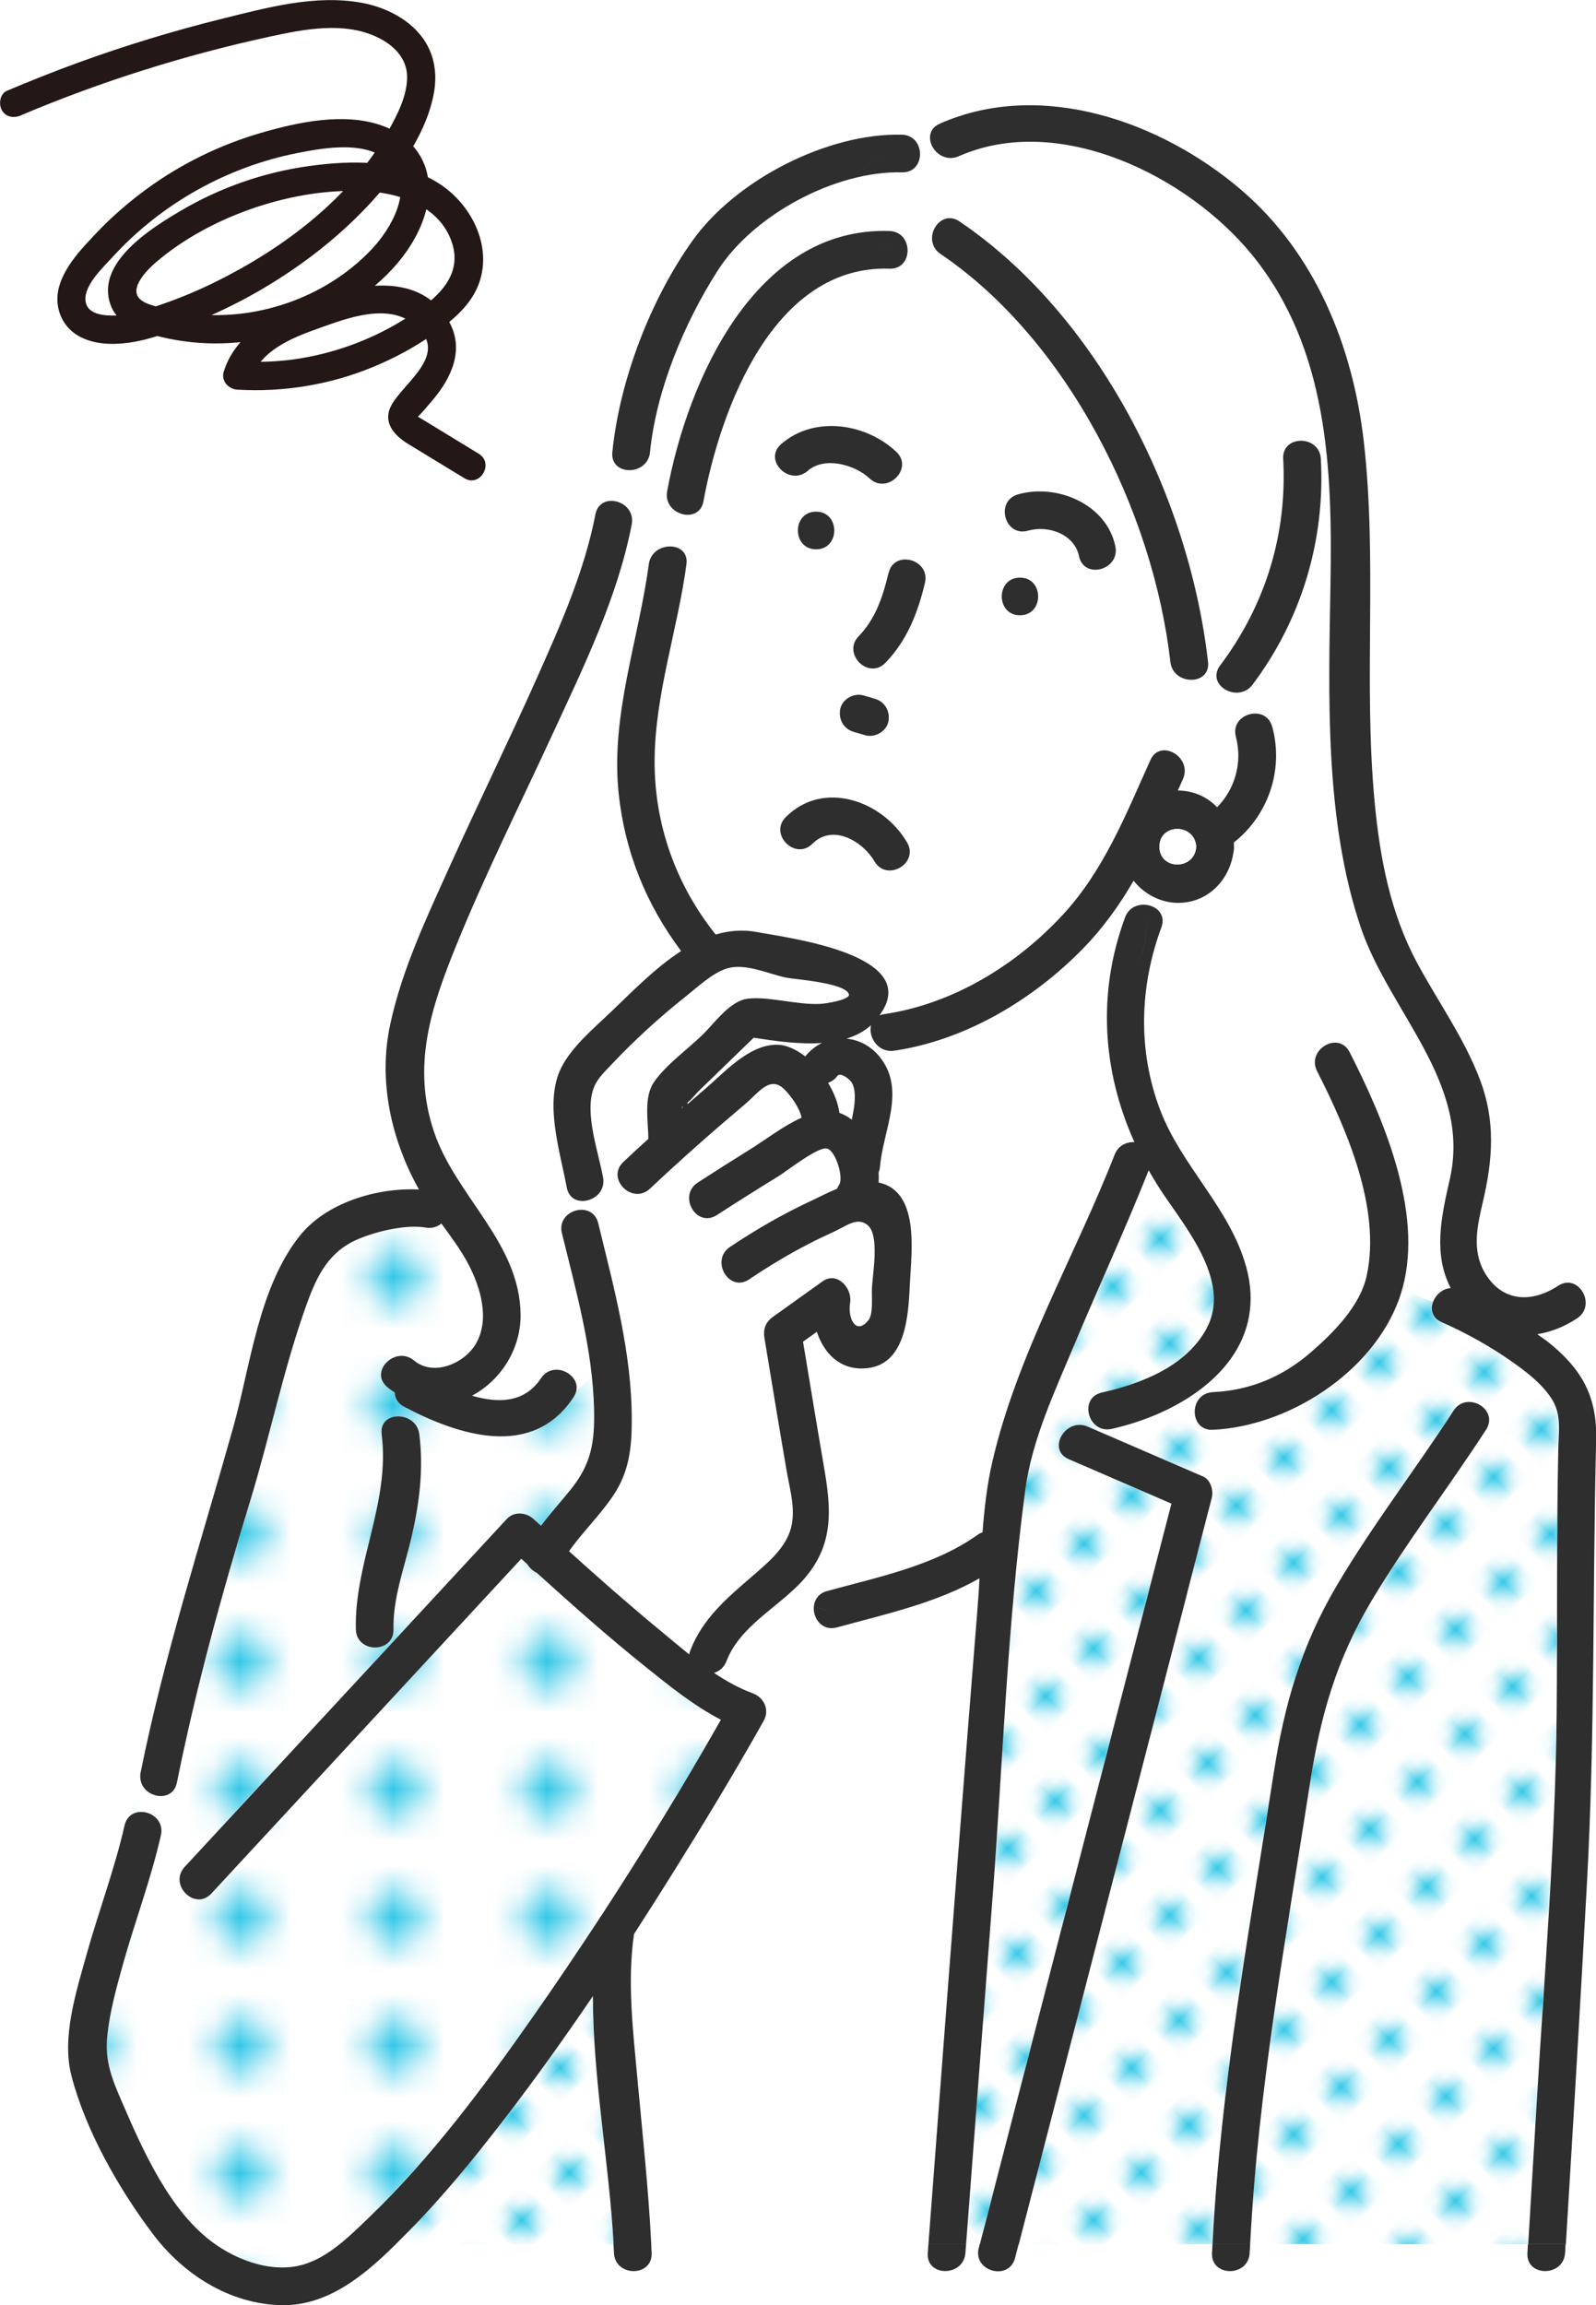 <?xml version="1.0" encoding="UTF-8"?>
<svg id="_レイヤー_4" data-name="レイヤー 4" xmlns="http://www.w3.org/2000/svg" width="225.06" height="325" xmlns:xlink="http://www.w3.org/1999/xlink" viewBox="0 0 225.06 325">
  <defs>
    <style>
      .cls-1 {
        fill: #231815;
      }

      .cls-2 {
        fill: url(#_新規パターンスウォッチ_4);
      }

      .cls-3 {
        fill: #fff;
      }

      .cls-4 {
        fill: none;
      }

      .cls-5 {
        fill: #33c8e7;
      }

      .cls-6 {
        fill: url(#_新規パターンスウォッチ_4-2);
      }

      .cls-7 {
        fill: #2e2e2e;
      }
    </style>
    <pattern id="_新規パターンスウォッチ_4" data-name="新規パターンスウォッチ 4" x="0" y="0" width="4.98" height="5.18" patternTransform="translate(11075.42 -6600.64) rotate(-45) scale(1.9)" patternUnits="userSpaceOnUse" viewBox="0 0 4.98 5.18">
      <g>
        <rect class="cls-4" x="0" width="4.98" height="5.18"/>
        <rect class="cls-3" x="0" y="0" width="4.98" height="5.18"/>
        <circle class="cls-5" cx="2.49" cy="2.59" r="1.06"/>
      </g>
    </pattern>
    <pattern id="_新規パターンスウォッチ_4-2" data-name="新規パターンスウォッチ 4" patternTransform="translate(19670.2 -31831.68) rotate(-90) scale(3.61)" xlink:href="#_新規パターンスウォッチ_4"/>
  </defs>
  <g>
    <path class="cls-3" d="M115.92,147.04c-3.22.23-6.7-.29-9.63-.74-2.56,2.48-5.11,4.96-7.67,7.44-.48.47-1.08,1.25-1.68,1.72.01.06.02.13.04.19.86-.74,1.71-1.49,2.58-2.23,2.67-2.3,6.03-6.07,9.88-6.13,1.38-.02,2.81.63,4.12,1.65.67-.85,1.48-1.48,2.37-1.91Z"/>
    <path class="cls-5" d="M96.34,155.98c-.12.12-.24.23-.26.23.15.04.22-.06.26-.23Z"/>
    <path class="cls-3" d="M120.41,156.27c.16-1.11.31-2.74-.37-3.74-.23-.34-1.51-1.42-1.98-.81-.37.48-.82.78-1.29.95.84,1.4,1.42,2.88,1.6,4.24.62.21,1.2.54,1.74.96.12-.53.22-1.06.3-1.6Z"/>
    <path class="cls-2" d="M219.48,241.63c.11-12.42-.03-24.84.23-37.26.05-2.49.49-4.86-.89-7.07-1.36-2.17-3.65-3.91-5.72-5.36-3.07-2.15-6.42-4.01-9.85-5.52-1.39-.61-1.62-1.84-1.18-2.91-1.55-.48-3.02-1.18-4.26-2-.15.57-.32,1.14-.53,1.69-3.77,10.35-15.62,17.9-26.25,18.4-1.48.07-2.31-.89-2.51-2.01-1.83.22-3.67.19-5.42-.17-2.06.88-4.2,1.56-6.33,2.04-3.33.75-4.75-4.37-1.41-5.12,5.53-1.24,11.78-3.63,14.7-8.89,3.61-6.5-2.52-13.92-6.01-19.07-.75-1.11-1.43-2.24-2.08-3.38-3.28,8.29-7.04,16.39-10.49,24.61-2.71,6.47-5.96,13.36-6.9,20.38-2.58,19.19-3.19,38.83-4.67,58.12-1.24,16.11-2.47,32.21-3.69,48.32h1.93c1.11-4.28,2.21-8.56,3.32-12.84,7.9-30.53,15.8-61.07,23.7-91.6-4.83-2.09-9.66-4.18-14.49-6.27-3.13-1.35-.42-5.93,2.68-4.59,5.43,2.35,10.86,4.69,16.28,7.04,1.07.46,1.49,1.98,1.22,3-1.15,4.45-2.3,8.91-3.46,13.36-7.92,30.63-15.85,61.26-23.77,91.89h27.34c1.15-22.32,5.21-44.31,8.62-66.36,1.51-9.74,3.86-17.96,8.9-26.51,5.03-8.53,11.1-16.37,16.48-24.68,1.85-2.86,6.45-.2,4.59,2.68-5.24,8.1-11.14,15.76-16.1,24.04-5.01,8.37-7.26,16.32-8.74,25.87-3.34,21.59-7.31,43.1-8.43,64.95h39.17c.4-6.49.79-12.99,1.17-19.48,1.09-18.4,2.67-36.88,2.84-55.32Z"/>
    <path class="cls-3" d="M122.96,181.55c.12-2.09,1.07-7.34-.57-8.78-1.47-1.29-3.06.11-4.87.93-1.22.55-2.43,1.14-3.62,1.75-2.86,1.48-5.6,3.16-8.27,4.94-2.85,1.91-5.51-2.69-2.68-4.59,3.57-2.39,7.26-4.55,11.16-6.36,1.21-.57,2.55-1.27,3.93-1.84.07-.19.17-.38.3-.57.64-.94-.46-4.81-1.75-5.1-1.24-.27-5.73,3.24-6.74,3.86-2.94,1.81-5.87,3.66-8.77,5.53-2.88,1.86-5.54-2.74-2.68-4.59,2.42-1.56,4.86-3.11,7.3-4.63,2.15-1.34,4.72-3.34,7.34-4.52-.27-1.38-1.48-3-2.31-3.87-2.1-2.21-3.66.27-5.67,1.97-4.56,3.86-9.05,7.81-13.4,11.91-2.49,2.35-6.25-1.41-3.76-3.76,1.17-1.1,2.35-2.18,3.53-3.26-.03-2.55-.69-5.92.83-8.06,1.74-2.46,4.68-4.55,6.84-6.64,1.67-1.62,3.79-4.7,6.27-5.05,2.9-.41,7.02.9,10.32.72.91-.05,4.21-.61,4.02-1.34-.42-1.65-7.79-2.13-8.86-2.36-2.55-.55-5.84-2.12-8.43-1.27-2,.66-4.01,2.55-5.61,3.83-3.67,2.92-7.2,6.11-10.42,9.52-.99,1.05-2.18,2.11-2.68,3.5-1.31,3.6.68,8.99,1.33,12.59.46,2.55-2.39,3.97-4.05,3.03-.1.58-.15,1.15-.08,1.73,1.33-.5,3.01-.09,3.44,1.69,2.22,9.13,4.74,18.23,4.73,27.71,0,3.95-.37,7.32-2.6,10.67-1.87,2.8-4.32,5.13-6.25,7.87,4.08,3.68,8.2,7.32,12.43,10.82,1.45,1.2,2.95,2.49,4.52,3.73.03-.16.07-.32.13-.49,1.75-4.61,5.24-7.49,8.87-10.63,2-1.74,4.31-3.64,5.21-6.24.94-2.74.02-5.73-.46-8.47-1.08-6.25-2.09-12.52-3.14-18.78-.21-1.26.16-2.24,1.22-3,2.32-1.66,4.64-3.32,6.96-4.98,2.08-1.49,4.24.98,3.9,3-.37,2.18.82,4.68,2.6,2.45.7-.88.41-3.4.48-4.57Z"/>
    <path class="cls-3" d="M176.47,100.66c-.45-1.02-.96-2.04-1.23-3.13-1.76.56-3.86-.75-3.7-2.45-.52-.02-1.02-.09-1.48-.24-1.09,1.77-4.71,1.24-5.02-1.5-2.41-21.2-14.46-45.37-32.42-57.52-.73-.5-1.09-1.17-1.17-1.87-1.26-.13-2.51-.07-3.74.13.73,1.6-.03,3.89-2.29,3.81-16.32-.55-23.83,19.72-26.23,32.79-.32,1.76-1.87,2.2-3.19,1.75-.42,1.55-.81,3.1-1.2,4.65,1.19.12,2.2.95,2,2.5-1.24,9.24-4.45,18.33-4.49,27.7-.04,8.98,3.02,17.53,8.61,24.5,1.87-.56,3.82-.73,5.86-.34,4.31.82,23.52,3.16,17.24,11.74.19-.08.4-.14.63-.17,9.69-1.42,18.64-6.9,25.23-14.02,5.79-6.26,8.89-14.13,12.34-21.8,1.4-3.12,5.98-.41,4.59,2.68-.24.54-.48,1.08-.72,1.61,0,0,0,0,0,0,2.23,0,4.15.91,5.54,2.35,2.47-2.48,3.63-6.27,2.65-9.92-.47-1.78.79-3,2.19-3.24ZM110.15,62.63c4.64-4.06,11.94-2.97,16.24,1.08,2.49,2.35-1.27,6.1-3.76,3.76-2.06-1.94-6.35-3.16-8.72-1.08-2.56,2.25-6.33-1.5-3.76-3.76ZM121.77,98.06c.54.16,1.09.32,1.63.48,1.43.42,2.18,1.84,1.86,3.27-.32,1.38-1.93,2.25-3.27,1.86-.54-.16-1.09-.32-1.63-.48-1.43-.42-2.18-1.84-1.86-3.27.32-1.38,1.93-2.25,3.27-1.86ZM115.08,77.45c-3.42,0-3.42-5.31,0-5.31s3.42,5.31,0,5.31ZM123.33,121.46c-1.68-2.86-5.9-5.35-8.75-2.49-2.42,2.42-6.17-1.33-3.76-3.76,5.32-5.33,13.66-2.29,17.1,3.57,1.73,2.96-2.86,5.63-4.59,2.68ZM130.42,82.18c-1,4.2-2.53,8.13-5.58,11.27-2.39,2.46-6.14-1.3-3.76-3.76,2.41-2.48,3.43-5.62,4.21-8.93.79-3.33,5.91-1.91,5.12,1.41ZM143.83,86.75c-3.42,0-3.42-5.31,0-5.31s3.42,5.31,0,5.31ZM152.16,78.42c-.66-3.13-4.36-4.41-7.19-3.6-3.3.94-4.69-4.18-1.41-5.12,5.47-1.56,12.47,1.37,13.72,7.31.7,3.34-4.42,4.76-5.12,1.41Z"/>
    <path class="cls-3" d="M102.43,234.18c-.35.91-1.02,1.44-1.77,1.66,1.73,1.16,3.54,2.17,5.42,2.86,1.61.59,2.48,2.31,1.59,3.9-4.11,7.32-8.47,14.51-12.92,21.63-1.76,2.82-3.55,5.64-5.36,8.43,0,0,0,0,0,0-.99,6.71-.13,13.75.48,20.45.71,7.77,1.56,15.52,1.95,23.31h39.09c.45-5.94.9-11.87,1.35-17.81,1.82-23.93,3.64-47.87,5.57-71.79.11-1.42.2-2.86.29-4.31-6.11,3.52-13.41,5.08-20.1,6.93-2.16.6-3.49-1.38-3.25-3.08-1.11-.58-2.11-1.38-3.2-1.98-3.33,3.02-7.54,5.56-9.15,9.79Z"/>
    <path class="cls-3" d="M159.84,124.15c-1.98,3.39-4.26,6.61-7.1,9.53-7.03,7.22-16.59,12.96-26.67,14.44-2.29.34-3.68-1.95-3.26-3.59-1,.89-2.18,1.49-3.46,1.89,1.71.16,3.38.99,4.63,2.51,3.85,4.7.51,10.39.1,15.52-.02.31-.1.58-.2.83.04.48.04.96,0,1.42,5.8,1.24,4.64,9.69,4.42,14.05-.22,4.44-.43,11.97-6.56,12.17-3.46.11-5.61-2.27-6.57-5.17-.65.47-1.3.93-1.95,1.4.96,5.76,1.89,11.52,2.89,17.27,1.05,6.09,1.59,11.12-2.65,16.07-.57.67-1.21,1.29-1.88,1.9,1.1.6,2.09,1.41,3.2,1.98.13-.9.7-1.73,1.84-2.04,7.18-1.98,15.09-3.55,21.25-7.94.23-.16.45-.27.68-.35.26-3.36.64-6.7,1.38-9.92,3.46-15.05,11.66-29.01,17.25-43.32.51-1.3,1.68-1.82,2.79-1.77-4.49-9.96-5.28-20.98-1.32-31.68.57-1.53,2.04-2,3.29-1.72.08-.47.19-.93.34-1.39-.94-.53-1.77-1.24-2.43-2.09Z"/>
    <path class="cls-6" d="M81.27,196.04c-.06.31-.18.64-.4.97-5.81,8.79-16.24,5.37-23.89,1.33-.91-.48-1.3-1.23-1.32-2-.35-.23-.7-.48-1.04-.76-2.63-2.19,1.15-5.93,3.76-3.76,2.77,2.31,7.12.4,8.72-2.35,2.02-3.47.66-7.99-1.09-11.3-1.06-2-2.42-3.82-3.77-5.66-.56.46-1.31.71-2.2.57-2.63-.44-6.49.42-9.22,1.49-4.35,1.72-6.06,5.13-7.59,9.36-3.25,9.01-5.16,18.56-7.96,27.72-3.99,13.04-7.63,26.29-10.32,39.67-.56,2.78-4.16,2.27-5,.11-.74,1.48-1.3,3.07-1.75,4.69,1.58-1.6,5.1-.17,4.47,2.64-1.4,6.18-3.67,12.15-5.37,18.25-.91,3.27-1.84,6.63-2.19,10.01-.37,3.56.66,6.09,2.08,9.36,2.97,6.84,6.74,15.43,12.99,19.92,3.18,2.28,7.54,3.92,11.48,3.23,4.1-.72,7.36-4.02,10.25-6.79,8.92-8.57,16.38-18.64,23.46-28.74,3.12-4.45,6.17-8.97,9.15-13.53.08-.16.18-.31.29-.44,5.89-9.02,11.51-18.22,16.83-27.57-3.79-1.96-7.2-4.72-10.5-7.36-5.31-4.26-10.4-8.78-15.46-13.35-.55-.26-1.02-.67-1.32-1.2-.29-.26-.58-.52-.87-.79-14.57,15.73-29.14,31.47-43.7,47.2-2.33,2.51-6.08-1.25-3.76-3.76,15.14-16.35,30.28-32.7,45.42-49.05,1.01-1.1,2.72-.94,3.76,0,.35.32.71.64,1.06.96,1.29-1.72,2.74-3.32,4.11-5.01,3.01-3.69,3.49-6.79,3.37-11.48-.04-1.57-.17-3.12-.34-4.66-.6.77-1.33,1.46-2.15,2.08ZM58.01,216.82c-.99,4.23-2.63,8.5-2.52,12.9.08,3.43-5.23,3.41-5.31,0-.22-9.42,4.86-17.86,3.64-27.5-.43-3.39,4.89-3.35,5.31,0,.62,4.95.01,9.77-1.12,14.6Z"/>
    <path class="cls-3" d="M204.41,166.28c3.11-13.61-8.56-23.59-12.6-35.66-5.08-15.19-4.48-32.58-4.22-48.38.27-16.21-.35-33.18-11.08-46.33-9.07-11.11-27.22-20.12-41.34-13.88-2.21.98-4.2-1.06-4.05-2.82-.77.02-1.53.17-2.27.42,1.57,1.43,1.02,4.73-1.69,4.66-9.37-.24-20.93,5.97-25.98,13.86-4.7,7.34-8.67,16.86-9.54,25.6-.26,2.58-3.41,3.19-4.74,1.83-.8,1.79-1.6,3.61-2.18,5.52,1.6-1.34,4.86.12,4.34,2.82-1.99,10.3-6.82,20.13-11.17,29.59-4.59,9.96-9.53,19.8-13.65,29.97-3.51,8.66-6.2,16.83-3.05,26.11,3.08,9.09,12.11,15.61,12.2,25.76.05,4.96-2.9,9.31-6.85,11.42,3.65,1.08,7.4,1.06,9.72-2.45,1.13-1.7,3.22-1.42,4.32-.31.93-1.85,1.49-3.86,1.49-5.88,0,2.02-.56,4.03-1.49,5.88.52.53.81,1.25.67,2.03.82-.62,1.54-1.31,2.15-2.08-.74-6.8-2.57-13.44-4.19-20.09-.38-1.54.53-2.66,1.68-3.1-.07-.58-.01-1.15.08-1.73-.52-.3-.93-.82-1.07-1.62-.91-4.99-3.25-12.08-.73-16.97,1.51-2.92,4.44-5.38,6.78-7.6,2.96-2.81,6.32-6.33,10.08-8.76-4.91-6.54-7.95-13.99-8.81-22.24-1.15-11.04,2.8-21.49,4.25-32.29.24-1.81,1.91-2.64,3.31-2.5.39-1.55.77-3.1,1.2-4.65-1.21-.41-2.22-1.56-1.93-3.16,2.86-15.57,12.43-37.32,31.35-36.69,1.16.04,1.91.68,2.29,1.5,1.23-.2,2.48-.26,3.74-.13-.24-1.99,1.75-4.14,3.85-2.71,19.66,13.31,32.4,38.91,35.05,62.11.07.62-.05,1.11-.29,1.5.46.15.96.23,1.48.24.04-.39.18-.8.49-1.22,6.4-8.51,9.5-18.51,8.92-29.16-.19-3.42,5.13-3.4,5.31,0,.62,11.47-2.73,22.65-9.64,31.84-.39.52-.87.83-1.38.99.27,1.09.78,2.11,1.23,3.13,1.21-.21,2.53.3,2.93,1.83,1.66,6.26-.75,12.62-5.44,16.28.03.19.04.39.03.61.02.29-.02.55-.08.79-.57,4.02-3.81,7.27-8.11,7.1-1.27-.05-2.47-.42-3.53-1.03-.15.45-.26.92-.34,1.39,1.36.3,2.45,1.46,1.83,3.13-3.09,8.35-3.35,17.42-.15,25.79,3.02,7.88,9.82,13.8,12.09,22,2.81,10.17-4.11,17.22-12.61,20.86,1.75.36,3.59.38,5.42.17-.26-1.47.58-3.21,2.51-3.3,5.25-.24,9.87-2.18,13.84-5.63,3.2-2.78,6.94-6.53,7.86-10.81,2.04-9.44-2.82-20.59-7-28.81-1.55-3.04,3.03-5.73,4.59-2.68,4.71,9.25,10.37,22.39,7.49,33.15,1.23.82,2.71,1.53,4.26,2,.39-.97,1.33-1.8,2.47-1.9-2.48-4.79-1.35-9.97-.13-15.32Z"/>
    <path class="cls-2" d="M70.76,299.2c-4.1,5.31-8.37,10.51-13.07,15.3-.62.63-1.26,1.28-1.92,1.93h30.74c-.63-11.49-2.92-23.37-2.92-35.01-4.11,6.05-8.36,12-12.83,17.78Z"/>
    <path class="cls-7" d="M113.91,66.38c2.37-2.08,6.66-.86,8.72,1.08,2.49,2.34,6.25-1.41,3.76-3.76-4.3-4.05-11.6-5.14-16.24-1.08-2.58,2.26,1.19,6,3.76,3.76Z"/>
    <path class="cls-7" d="M115.08,72.14c-3.42,0-3.42,5.31,0,5.31s3.42-5.31,0-5.31Z"/>
    <path class="cls-7" d="M143.83,86.75c3.42,0,3.42-5.31,0-5.31s-3.42,5.31,0,5.31Z"/>
    <path class="cls-7" d="M125.3,80.77c-.79,3.3-1.8,6.44-4.21,8.93-2.38,2.45,1.37,6.21,3.76,3.76,3.05-3.14,4.58-7.07,5.58-11.27.79-3.32-4.33-4.74-5.12-1.41Z"/>
    <path class="cls-7" d="M120.36,103.18c.54.16,1.09.32,1.63.48,1.33.39,2.95-.47,3.27-1.86.32-1.42-.43-2.85-1.86-3.27-.54-.16-1.09-.32-1.63-.48-1.33-.39-2.95.47-3.27,1.86-.32,1.42.43,2.85,1.86,3.27Z"/>
    <path class="cls-7" d="M114.57,118.96c2.85-2.85,7.07-.37,8.75,2.49,1.73,2.95,6.32.28,4.59-2.68-3.44-5.86-11.78-8.89-17.1-3.57-2.42,2.42,1.34,6.18,3.76,3.76Z"/>
    <path class="cls-7" d="M86.51,316.42c.02.41.05.82.07,1.23.15,3.4,5.46,3.42,5.31,0-.02-.41-.04-.82-.06-1.23h-5.31Z"/>
    <path class="cls-7" d="M179.4,102.48c-.41-1.53-1.72-2.04-2.93-1.83.73,1.64,1.28,3.27.35,5.15.94-1.88.38-3.51-.35-5.15-1.4.24-2.66,1.46-2.19,3.24.97,3.66-.18,7.44-2.65,9.92-1.39-1.44-3.31-2.35-5.54-2.35,0,0,0,0,0,0,.24-.54.48-1.08.72-1.61,1.39-3.09-3.19-5.8-4.59-2.68-3.45,7.66-6.55,15.54-12.34,21.8-6.58,7.12-15.53,12.6-25.23,14.02-.24.03-.44.1-.63.17,6.29-8.58-12.93-10.92-17.24-11.74-2.04-.39-3.99-.21-5.86.34-5.59-6.98-8.65-15.52-8.61-24.5.04-9.37,3.25-18.46,4.49-27.7.21-1.55-.8-2.37-2-2.5-.63,2.5-1.26,4.99-2.09,7.49.83-2.5,1.47-4.99,2.09-7.49-1.41-.14-3.07.69-3.31,2.5-1.45,10.8-5.4,21.25-4.25,32.29.86,8.25,3.9,15.7,8.81,22.24-3.76,2.43-7.12,5.95-10.08,8.76-2.34,2.22-5.27,4.68-6.78,7.6-2.53,4.89-.18,11.99.73,16.97.15.8.55,1.33,1.07,1.62.22-1.31.65-2.61.21-3.92.44,1.31.01,2.61-.21,3.92,1.66.94,4.51-.49,4.05-3.03-.65-3.6-2.64-8.99-1.33-12.59.5-1.38,1.7-2.45,2.68-3.5,3.22-3.41,6.75-6.6,10.42-9.52,1.61-1.28,3.62-3.17,5.61-3.83,2.59-.85,5.88.72,8.43,1.27,1.07.23,8.44.71,8.86,2.36.19.74-3.11,1.29-4.02,1.34-3.3.18-7.42-1.12-10.32-.72-2.48.35-4.6,3.42-6.27,5.05-2.15,2.09-5.1,4.17-6.84,6.64-1.52,2.14-.85,5.51-.83,8.06-1.19,1.08-2.37,2.16-3.53,3.26-2.49,2.35,1.27,6.1,3.76,3.76,4.35-4.1,8.83-8.05,13.4-11.91,2.01-1.7,3.57-4.18,5.67-1.97.83.87,2.03,2.49,2.31,3.87-2.62,1.18-5.19,3.19-7.34,4.52-2.45,1.52-4.88,3.06-7.3,4.63-2.86,1.85-.2,6.45,2.68,4.59,2.9-1.88,5.83-3.72,8.77-5.53,1.01-.62,5.5-4.14,6.74-3.86,1.29.29,2.39,4.15,1.75,5.1-.13.19-.23.38-.3.57-1.39.57-2.72,1.28-3.93,1.84-3.89,1.82-7.59,3.98-11.16,6.36-2.83,1.89-.17,6.49,2.68,4.59,2.67-1.79,5.41-3.46,8.27-4.94,1.19-.62,2.4-1.2,3.62-1.75,1.81-.82,3.4-2.22,4.87-.93,1.64,1.44.69,6.69.57,8.78-.07,1.17.22,3.69-.48,4.57-1.78,2.23-2.97-.26-2.6-2.45.34-2.02-1.82-4.49-3.9-3-2.32,1.66-4.64,3.32-6.96,4.98-1.06.76-1.43,1.73-1.22,3,1.04,6.26,2.06,12.53,3.14,18.78.47,2.74,1.4,5.73.46,8.47-.89,2.59-3.2,4.5-5.21,6.24-3.62,3.14-7.12,6.02-8.87,10.63-.06.17-.1.33-.13.49-1.56-1.25-3.07-2.54-4.52-3.73-4.23-3.5-8.35-7.14-12.43-10.82,1.93-2.73,4.38-5.07,6.25-7.87,2.24-3.35,2.6-6.71,2.6-10.67,0-9.47-2.51-18.57-4.73-27.71-.43-1.78-2.1-2.19-3.44-1.69.09.77.41,1.55,1.18,2.32-.77-.77-1.09-1.55-1.18-2.32-1.15.44-2.06,1.56-1.68,3.1,1.99,8.16,4.32,16.3,4.53,24.76.11,4.7-.36,7.79-3.37,11.48-1.37,1.69-2.82,3.28-4.11,5.01-.35-.32-.71-.64-1.06-.96-1.03-.94-2.74-1.1-3.76,0-15.14,16.35-30.28,32.7-45.42,49.05-2.32,2.51,1.43,6.27,3.76,3.76,14.57-15.73,29.14-31.47,43.7-47.2.29.26.58.52.87.79.3.53.78.94,1.32,1.2,5.05,4.57,10.14,9.09,15.46,13.35,3.3,2.64,6.71,5.4,10.5,7.36-5.32,9.35-10.94,18.56-16.83,27.57-.11.13-.2.27-.29.44-2.99,4.56-6.03,9.07-9.15,13.53-7.07,10.1-14.54,20.17-23.46,28.74-2.89,2.77-6.15,6.07-10.25,6.79-3.94.69-8.3-.95-11.48-3.23-6.26-4.49-10.02-13.07-12.99-19.92-1.42-3.27-2.45-5.8-2.08-9.36.35-3.39,1.28-6.74,2.19-10.01,1.7-6.1,3.97-12.07,5.37-18.25.63-2.8-2.89-4.24-4.47-2.64-.75,2.72-1.19,5.54-1.62,8.15.43-2.61.87-5.43,1.62-8.15-.3.3-.53.7-.65,1.22-1.4,6.18-3.67,12.15-5.37,18.25-1.44,5.18-3.52,11.6-2.14,17.01,1.99,7.77,6.75,16.09,11.55,22.43,4.28,5.65,10.75,9.79,18.02,9.97,6.51.15,11.71-4.17,16.16-8.57h-2.64,2.64c.65-.65,1.29-1.29,1.92-1.93,4.71-4.78,8.97-9.99,13.07-15.3,4.47-5.78,8.72-11.73,12.83-17.78,0,11.64,2.29,23.52,2.92,35.01h5.31c-.39-7.79-1.24-15.54-1.95-23.31-.61-6.7-1.47-13.74-.48-20.45,0,0,0,0,0,0,1.81-2.8,3.6-5.61,5.36-8.43,4.45-7.12,8.81-14.3,12.92-21.63.89-1.59.02-3.31-1.59-3.9-1.88-.69-3.69-1.7-5.42-2.86.75-.22,1.42-.75,1.77-1.66,1.61-4.23,5.82-6.77,9.15-9.79-.87-.48-1.81-.83-2.93-.83,1.12,0,2.06.35,2.93.83.67-.61,1.31-1.23,1.88-1.9,4.24-4.95,3.71-9.98,2.65-16.07-.99-5.75-1.93-11.51-2.89-17.27.65-.47,1.3-.93,1.95-1.4.95,2.91,3.1,5.29,6.57,5.17,6.13-.2,6.34-7.73,6.56-12.17.21-4.36,1.38-12.81-4.42-14.05.03-.46.03-.94,0-1.42.1-.25.18-.52.2-.83.41-5.13,3.75-10.82-.1-15.52-1.25-1.52-2.92-2.35-4.63-2.51,1.29-.4,2.47-1,3.46-1.89-.42,1.64.97,3.92,3.26,3.59,10.08-1.48,19.64-7.22,26.67-14.44,2.84-2.92,5.12-6.13,7.1-9.53.66.85,1.49,1.55,2.43,2.09.11-.32.23-.64.38-.96-.16.31-.28.63-.38.96,1.06.6,2.26.97,3.53,1.03,4.3.18,7.54-3.07,8.11-7.1.06-.24.09-.5.08-.79.01-.22,0-.42-.03-.61,4.69-3.67,7.11-10.02,5.44-16.28ZM96.08,156.21s.13-.11.26-.23c-.04.17-.11.27-.26.23ZM113.55,148.95c-1.31-1.03-2.74-1.68-4.12-1.65-3.85.06-7.21,3.83-9.88,6.13-.86.74-1.72,1.48-2.58,2.23-.01-.07-.02-.13-.04-.19.6-.46,1.19-1.25,1.68-1.72,2.56-2.48,5.11-4.96,7.67-7.44,2.93.45,6.41.97,9.63.74-.88.43-1.7,1.07-2.37,1.91ZM120.04,152.53c.68,1,.53,2.63.37,3.74-.08.54-.19,1.07-.3,1.6-.54-.42-1.12-.75-1.74-.96-.18-1.36-.76-2.85-1.6-4.24.48-.17.93-.47,1.29-.95.47-.61,1.75.47,1.98.81ZM163.5,119.38c0-3.35,5-3.32,5.18,0-.18,3.33-5.18,3.35-5.18,0Z"/>
    <path class="cls-7" d="M77.91,103.53c4.36-9.46,9.19-19.29,11.17-29.59.52-2.71-2.74-4.16-4.34-2.82-.53,1.74-.88,3.55-.88,5.48,0-1.93.35-3.74.88-5.48-.37.31-.66.77-.78,1.41-1.54,8-4.94,15.64-8.24,23.04-3.97,8.9-8.27,17.65-12.28,26.54-3.24,7.18-6.77,14.61-8.42,22.35-1.71,7.97.13,16.21,4.06,23.25-6.05-.29-13.13,1.91-16.81,6.53-5.83,7.32-6.95,18.37-9.41,27.11-4.54,16.15-9.72,32.08-13.03,48.56-.11.57-.05,1.08.12,1.52.54-1.09,1.18-2.13,1.94-3.09-.76.96-1.4,2-1.94,3.09.84,2.16,4.44,2.67,5-.11,2.69-13.38,6.33-26.63,10.32-39.67,2.8-9.16,4.72-18.72,7.96-27.72,1.52-4.23,3.23-7.64,7.59-9.36,2.72-1.08,6.59-1.94,9.22-1.49.89.15,1.63-.11,2.2-.57,1.34,1.84,2.71,3.66,3.77,5.66,1.75,3.31,3.11,7.83,1.09,11.3-1.6,2.75-5.95,4.66-8.72,2.35-2.61-2.17-6.39,1.57-3.76,3.76.34.28.69.53,1.04.76.02.77.41,1.52,1.32,2,7.66,4.03,18.08,7.46,23.89-1.33.76-1.15.47-2.25-.27-2.99-1.12,2.21-2.78,4.18-4.71,5.63,1.93-1.45,3.59-3.42,4.71-5.63-1.1-1.11-3.19-1.39-4.32.31-2.32,3.51-6.07,3.53-9.72,2.45,3.95-2.1,6.89-6.45,6.85-11.42-.09-10.15-9.12-16.67-12.2-25.76-3.15-9.28-.45-17.46,3.05-26.11,4.12-10.17,9.06-20.01,13.65-29.97Z"/>
    <path class="cls-7" d="M170.35,93.33c-2.64-23.2-15.38-48.8-35.05-62.11-2.1-1.42-4.1.73-3.85,2.71.37.04.73.09,1.1.16-.37-.07-.73-.12-1.1-.16.09.7.44,1.38,1.17,1.87,17.96,12.16,30,36.32,32.42,57.52.31,2.75,3.93,3.27,5.02,1.5-.99-.33-1.78-1.03-2.1-2.31.32,1.28,1.1,1.97,2.1,2.31.24-.39.36-.89.29-1.5Z"/>
    <path class="cls-7" d="M176.62,96.54c6.91-9.18,10.27-20.37,9.64-31.84-.18-3.4-5.5-3.42-5.31,0,.58,10.64-2.51,20.64-8.92,29.16-.31.42-.46.83-.49,1.22,1.49.05,3.13-.36,4.39-.78-1.26.42-2.9.83-4.39.78-.16,1.7,1.94,3.01,3.7,2.45-.12-.47-.19-.96-.19-1.46,0,.5.08.99.19,1.46.51-.16.99-.47,1.38-.99Z"/>
    <path class="cls-7" d="M55.49,229.72c-.1-4.4,1.53-8.67,2.52-12.9,1.13-4.83,1.74-9.65,1.12-14.6-.42-3.35-5.74-3.39-5.31,0,1.21,9.64-3.86,18.08-3.64,27.5.08,3.41,5.39,3.43,5.31,0Z"/>
    <path class="cls-7" d="M175.71,178.55c-2.27-8.2-9.08-14.12-12.09-22-3.2-8.37-2.94-17.44.15-25.79.62-1.67-.47-2.84-1.83-3.13-.5,2.99.16,6.19-1.94,8.28,2.09-2.09,1.44-5.29,1.94-8.28-1.25-.27-2.73.19-3.29,1.72-3.96,10.7-3.17,21.73,1.32,31.68-1.11-.05-2.28.47-2.79,1.77-5.59,14.31-13.79,28.27-17.25,43.32-.74,3.21-1.12,6.56-1.38,9.92-.22.08-.45.18-.68.35-6.16,4.39-14.07,5.96-21.25,7.94-1.14.31-1.71,1.14-1.84,2.04.82.42,1.69.73,2.72.73-1.03,0-1.91-.3-2.72-.73-.24,1.7,1.09,3.68,3.25,3.08,6.69-1.84,13.99-3.41,20.1-6.93-.09,1.45-.17,2.89-.29,4.31-1.93,23.92-3.75,47.86-5.57,71.79-.45,5.94-.9,11.87-1.35,17.81h5.31c1.22-16.11,2.45-32.22,3.69-48.32,1.49-19.29,2.1-38.93,4.67-58.12.94-7.02,4.19-13.91,6.9-20.38,3.44-8.22,7.21-16.32,10.49-24.61.65,1.14,1.33,2.28,2.08,3.38,3.48,5.15,9.62,12.57,6.01,19.07-2.92,5.25-9.17,7.64-14.7,8.89-3.33.75-1.92,5.87,1.41,5.12,2.12-.48,4.27-1.16,6.33-2.04-.76-.16-1.5-.37-2.22-.65.72.29,1.46.5,2.22.65,8.5-3.64,15.42-10.69,12.61-20.86Z"/>
    <path class="cls-7" d="M130.92,316.42c-.03.41-.06.82-.09,1.23-.26,3.41,5.06,3.39,5.31,0,.03-.41.06-.82.09-1.23h-5.31Z"/>
    <path class="cls-7" d="M152.16,78.42c.7,3.34,5.82,1.93,5.12-1.41-1.25-5.94-8.25-8.87-13.72-7.31-3.28.94-1.89,6.06,1.41,5.12,2.83-.81,6.53.47,7.19,3.6Z"/>
    <path class="cls-7" d="M97.69,33.88c-5.93,8.28-10.33,19.73-11.34,29.88-.08.8.16,1.41.57,1.83.47-1.06.94-2.11,1.36-3.17-.42,1.05-.89,2.1-1.36,3.17,1.33,1.36,4.48.75,4.74-1.83.87-8.74,4.84-18.26,9.54-25.6,5.04-7.89,16.61-14.09,25.98-13.86,2.71.07,3.26-3.23,1.69-4.66-3.05,1.02-5.88,3.59-8.71,4.72,2.82-1.13,5.65-3.69,8.71-4.72-.42-.38-.97-.63-1.69-.65-10.5-.26-23.39,6.37-29.49,14.89Z"/>
    <path class="cls-7" d="M125.43,32.57c-18.92-.63-28.49,21.12-31.35,36.69-.29,1.6.72,2.75,1.93,3.16.34-1.26.71-2.53,1.13-3.79-.42,1.26-.79,2.53-1.13,3.79,1.32.45,2.87.01,3.19-1.75,2.4-13.06,9.91-33.33,26.23-32.79,2.26.08,3.01-2.21,2.29-3.81-2.72.45-5.32,1.57-7.56,2.69,2.24-1.12,4.83-2.24,7.56-2.69-.37-.82-1.13-1.46-2.29-1.5Z"/>
    <path class="cls-3" d="M168.68,119.38c-.18-3.32-5.18-3.35-5.18,0s5,3.33,5.18,0Z"/>
    <path class="cls-7" d="M217.88,188.91c-.36-.28-.74-.53-1.1-.8,1.91-.3,3.82-1.05,5.61-2.23,2.84-1.87.18-6.47-2.68-4.59-3.79,2.5-8.01,2.27-10.41-1.98-1.76-3.12-.96-6.57-.19-9.86,1.39-5.94,1.8-11.35-.39-17.17-2.23-5.91-5.93-11.02-8.9-16.55-3.76-7-5.23-14.75-5.97-22.6-1.61-16.95.4-34.05-1.54-50.92-1.55-13.41-6.84-26.51-17.3-35.45-11.32-9.68-28.26-15.62-42.5-9.32-.9.4-1.3,1.06-1.36,1.77,1.03-.03,2.09.16,3.19.71-1.1-.55-2.16-.74-3.19-.71-.16,1.75,1.84,3.79,4.05,2.82,14.12-6.24,32.27,2.77,41.34,13.88,10.73,13.15,11.35,30.12,11.08,46.33-.27,15.8-.86,33.19,4.22,48.38,4.03,12.06,15.7,22.05,12.6,35.66-1.22,5.34-2.35,10.52.13,15.32-1.14.1-2.08.93-2.47,1.9,2.97.91,6.19.97,8.39-.68-2.2,1.65-5.42,1.59-8.39.68-.43,1.07-.2,2.3,1.18,2.91,3.43,1.51,6.78,3.37,9.85,5.52,2.07,1.45,4.36,3.19,5.72,5.36,1.38,2.21.94,4.58.89,7.07-.26,12.42-.11,24.84-.23,37.26-.17,18.44-1.75,36.92-2.84,55.32-.39,6.49-.78,12.99-1.17,19.48h5.31c1.04-17.01,2.05-34.01,2.98-51.03,1.14-20.8.78-41.55,1.29-62.37.16-6.33-2.15-10.21-7.17-14.12Z"/>
    <path class="cls-7" d="M215.46,316.42c-.03.41-.05.82-.07,1.23-.21,3.41,5.1,3.4,5.31,0,.03-.41.05-.82.07-1.23h-5.31Z"/>
    <path class="cls-7" d="M190.32,148.35c-1.55-3.05-6.14-.36-4.59,2.68,4.18,8.22,9.04,19.36,7,28.81-.92,4.28-4.66,8.03-7.86,10.81-3.97,3.45-8.58,5.39-13.84,5.63-1.93.09-2.77,1.84-2.51,3.3,2.25-.27,4.48-.89,6.52-1.71-2.04.82-4.28,1.44-6.52,1.71.2,1.12,1.03,2.08,2.51,2.01,10.63-.49,22.49-8.05,26.25-18.4.2-.56.37-1.12.53-1.69-.22-.15-.43-.29-.63-.44.2.15.41.3.63.44,2.88-10.76-2.78-23.9-7.49-33.15Z"/>
    <path class="cls-7" d="M167.42,224.54c1.15-4.45,2.3-8.91,3.46-13.36.26-1.02-.15-2.54-1.22-3-5.43-2.35-10.86-4.69-16.28-7.04-3.11-1.34-5.81,3.23-2.68,4.59,4.83,2.09,9.66,4.18,14.49,6.27-7.9,30.53-15.8,61.07-23.7,91.6-1.11,4.28-2.21,8.56-3.32,12.84h5.49c7.92-30.63,15.85-61.26,23.77-91.89Z"/>
    <path class="cls-7" d="M138.16,316.42c-.05.17-.09.35-.14.52-.86,3.31,4.27,4.72,5.12,1.41.17-.65.33-1.29.5-1.94h-5.49Z"/>
    <path class="cls-7" d="M170.98,316.42c-.02.41-.05.82-.07,1.23-.16,3.42,5.15,3.41,5.31,0,.02-.41.05-.82.07-1.23h-5.31Z"/>
    <path class="cls-7" d="M204.98,198.88c-5.37,8.3-11.45,16.15-16.48,24.68-5.04,8.55-7.39,16.77-8.9,26.51-3.41,22.05-7.48,44.04-8.62,66.36h5.31c1.12-21.85,5.09-43.36,8.43-64.95,1.48-9.55,3.73-17.5,8.74-25.87,4.96-8.28,10.86-15.95,16.1-24.04,1.86-2.88-2.73-5.54-4.59-2.68Z"/>
  </g>
  <path class="cls-1" d="M2.99,16.24C14.28,11.47,26.04,7.77,38.02,5.17c4.83-1.05,10.48-2.16,15.15.06,2.28,1.08,4.22,2.93,4.24,5.6.01,2.66-1.36,5.31-2.63,7.58-5.31,9.47-14.72,16.54-24.3,21.29-2.48,1.23-5.03,2.3-7.64,3.2-2.14.74-4.34,1.54-6.62,1.59-1.36.03-3.6-.09-4.08-1.68-.69-2.28,2.41-5.12,3.78-6.62,6.86-7.49,16.08-12.65,26.04-14.62,3.92-.77,10.03-1.85,13.14,1.47,3.37,3.6.03,9.23-2.69,12.11-6.52,6.89-16.5,10.29-25.88,9.02-1.18-.16-2.34-.4-3.49-.71-1.03-.27-2.48-.53-3.29-1.28-1.65-1.53,1.09-4.21,2.22-5.18,4.1-3.52,9.15-6.13,14.26-7.82,5.04-1.66,10.44-2.54,15.75-2.19,4.76.32,10.03,2.21,11.72,7.12,1.84,5.36-3.11,8.74-7.13,11.18-4.6,2.78-9.76,4.62-15.08,5.37-2.65.37-5.34.43-8.01.28l1.93,2.53c1.25-4.03,5.79-5.85,9.42-7.14,4.27-1.52,10.23-3.86,14.07-.2,4.13,3.94-1.69,7.62-3.6,10.82-1.47,2.47.19,4.38,2.25,5.64,2.64,1.62,5.3,3.23,7.95,4.84,2.2,1.34,4.21-2.11,2.02-3.45-2.15-1.31-4.3-2.62-6.46-3.94-.58-.35-1.16-.7-1.74-1.06-.19-.12-.42-.23-.6-.37.15.12-.17.52.13.23.76-.75,1.47-1.62,2.16-2.43,2.66-3.14,4.52-7.13,2.31-11.07-4.76-8.46-16.35-4.47-23.18-1.42-3.84,1.71-7.31,4.34-8.59,8.49-.4,1.31.68,2.46,1.93,2.53,6.47.38,13.02-.69,19.01-3.15,3.04-1.25,5.94-2.79,8.62-4.69,2.47-1.76,4.98-3.75,6.22-6.61,2.3-5.33-.63-11.42-5.2-14.47-5.36-3.57-12.47-3.46-18.6-2.6-6.34.88-12.5,3.03-18.01,6.28-4.17,2.45-12.11,7.35-9.92,13.31,1.06,2.9,4.33,3.82,7.04,4.48,2.83.69,5.79,1,8.7.92,5.7-.16,11.36-1.72,16.33-4.53,4.92-2.78,9.59-6.93,11.76-12.25,1.08-2.65,1.49-5.69.42-8.41-1.08-2.73-3.31-4.57-6.04-5.53-5.3-1.87-11.8-.47-17.02,1.05-5.75,1.67-11.24,4.35-16.07,7.88-2.49,1.82-4.83,3.83-6.96,6.06-2.12,2.23-4.72,4.88-5.48,7.95-.66,2.65.43,5.41,2.82,6.75,2.16,1.22,4.8,1.26,7.19.92,2.93-.42,5.81-1.54,8.55-2.62,3.13-1.24,6.18-2.68,9.11-4.34,5.65-3.2,10.99-7.18,15.49-11.87,4.17-4.35,8.47-10.02,9.69-16.05.65-3.21.08-6.34-2.14-8.83-2.04-2.29-5.09-3.68-8.07-4.21-6.48-1.16-13.2.68-19.46,2.23-6.95,1.72-13.81,3.81-20.54,6.26-3.35,1.22-6.66,2.55-9.94,3.93-1,.42-1.2,1.88-.72,2.74.59,1.04,1.75,1.13,2.74.72h0Z"/>
</svg>